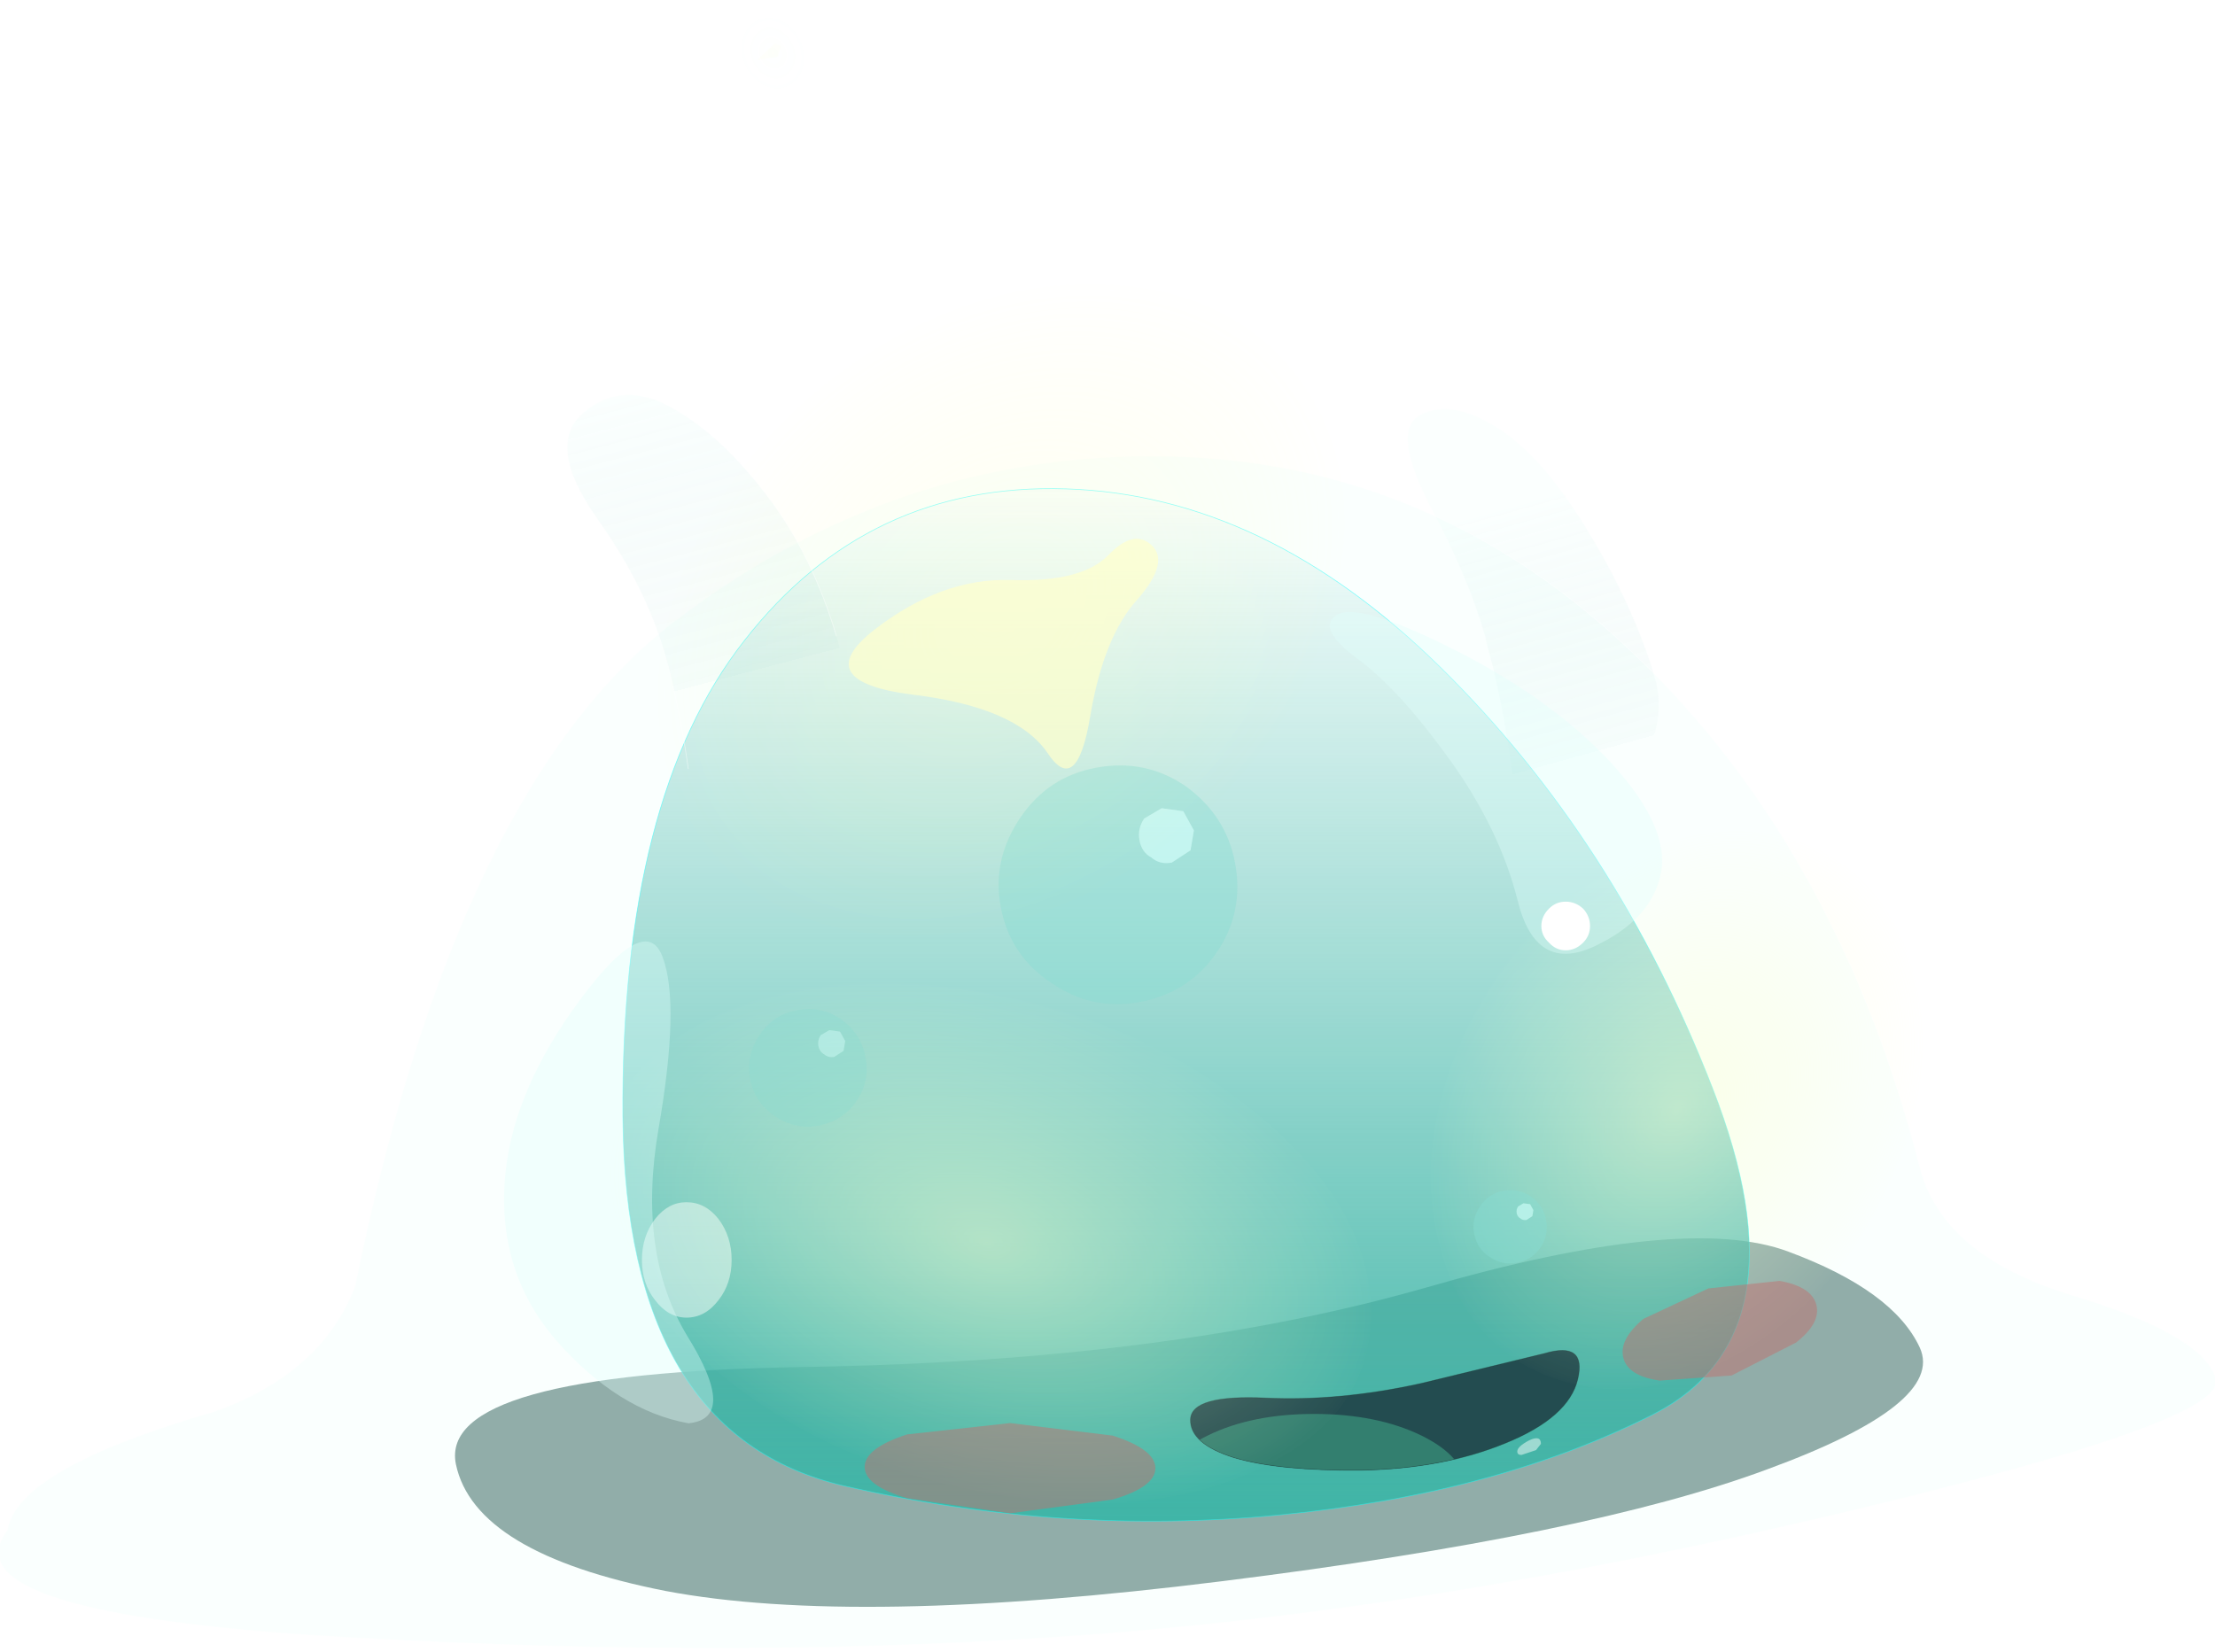 <?xml version="1.0"?>
<svg xmlns="http://www.w3.org/2000/svg" xmlns:xlink="http://www.w3.org/1999/xlink" width="58.25px" height="43.45px"><g transform="matrix(1, 0, 0, 1, -3.85, -12.75)"><use xlink:href="#object-0" width="30.6" height="22.8" transform="matrix(1.905, 0, 0, 1.905, 3.85, 12.75)"/></g><defs><g transform="matrix(1, 0, 0, 1, 18.2, 20.5)" id="object-0"><use xlink:href="#object-1" width="30.6" height="22.8" transform="matrix(1, 0, 0, 1, -18.2, -20.5)"/></g><g transform="matrix(1, 0, 0, 1, 19.1, 19.5)" id="object-1"><use xlink:href="#object-2" width="105.55" height="26.5" transform="matrix(-0.192, 0, 0, 0.192, 7.45, -2.4)"/><use xlink:href="#object-3" width="11.3" height="9" transform="matrix(0.025, 0.1, 0.087, -0.013, -1.9, -18)"/><use xlink:href="#object-4" width="6.8" height="6.8" transform="matrix(-0.166, 0.16, 0.256, 0.316, -1.65, -19.1)"/><use xlink:href="#object-6" width="23.6" height="23.6" transform="matrix(0.013, -0.044, -0.041, -0.021, -8.1, -18)"/><use xlink:href="#object-10" width="18.05" height="31" transform="matrix(-0.192, 0, 0, 0.192, 3.8, -13.85)"/><use xlink:href="#object-11" width="81" height="74.25" transform="matrix(-0.192, 0, 0, 0.192, 5.05, -12.75)"/><use xlink:href="#object-12" width="6.45" height="8.3" transform="matrix(-0.192, 0, 0, 0.192, -9, -2.9)"/><clipPath id="object-13" transform="matrix(-0.192, 0, 0, 0.192, 2.7, -0.85)"><path fill-rule="evenodd" fill="#06f01e" stroke="none" d="M-11.5 -4.1L-2.65 -1.95Q3.2 -0.65 8.55 -0.9Q13.9 -1.15 13.95 0.65Q14 2.4 10.8 3.4Q7.6 4.35 1.7 4.3Q-4.2 4.2 -8.7 2.35Q-13.25 0.5 -13.9 -2.25Q-14.55 -5 -11.5 -4.1" transform="translate(14,4.3)"/></clipPath><g clip-path="url(#object-13)"><use xlink:href="#object-14" width="29.9" height="15.05" transform="matrix(-0.192, 0, 0, 0.192, 2.7, -0.85)"/></g><use xlink:href="#object-15" width="27.95" height="8.6" transform="matrix(-0.192, 0, 0, 0.192, 2.7, -0.85)"/><use xlink:href="#object-16" width="52.8" height="52.8" transform="matrix(-0.201, -0.036, 0.001, 0.131, -0.2, -4.85)"/><clipPath id="object-18" transform="matrix(-0.288, 0, 0, 0.288, -5.1, -2.35)"/><g clip-path="url(#object-18)"><use xlink:href="#object-19" width="10.3" height="11.9" transform="matrix(-0.346, 0, 0, 0.346, -1.1, -2.5)"/><use xlink:href="#object-20" width="3.4" height="2.3" transform="matrix(-0.346, 0, 0, 0.346, -3.3, -2.85)"/></g><use xlink:href="#object-21" width="11.6" height="3.6" transform="matrix(-0.346, 0, 0, 0.346, -3.15, 0.15)"/><use xlink:href="#object-22" width="52.8" height="52.8" transform="matrix(0.124, -0.071, 0.033, 0.127, -0.1, -5.65)"/><clipPath id="object-24" transform="matrix(0.192, -0.051, 0.075, 0.278, 3.85, -4.1)"/><g clip-path="url(#object-24)"><use xlink:href="#object-25" width="10.3" height="11.9" transform="matrix(0.23, -0.062, 0.089, 0.334, 1.2, -3.5)"/><use xlink:href="#object-26" width="3.4" height="2.3" transform="matrix(0.23, -0.062, 0.089, 0.334, 2.5, -4.3)"/></g><use xlink:href="#object-27" width="11.6" height="3.6" transform="matrix(0.23, -0.062, 0.089, 0.334, 3.15, -1.35)"/><clipPath id="object-28" transform="matrix(-0.192, 0, 0, 0.192, 11.5, -13.2)"><path fill-rule="evenodd" fill="#66ff00" stroke="none" d="M-4.15 -42.85Q15.1 -43.15 30.9 -31.15Q46.75 -19.25 54.1 16.85Q56.5 23.1 64.2 25.85Q78.4 29.95 79.1 34.4Q83.75 40.45 54.5 42.1Q25.25 43.75 0.6 41.85Q-24.15 39.95 -52.35 33.25Q-80.65 26.55 -79.7 23.5Q-78.8 20.35 -69.4 17.5Q-60 14.65 -58.4 8.25Q-52.55 -14.55 -38 -28.5Q-23.45 -42.55 -4.15 -42.85" transform="translate(79.75,42.85)"/></clipPath><g clip-path="url(#object-28)"><use xlink:href="#object-29" width="159.5" height="85.7" transform="matrix(-0.192, 0, 0, 0.192, 11.5, -13.2)"/></g><use xlink:href="#object-30" width="159.5" height="85.7" transform="matrix(-0.192, 0, 0, 0.192, 11.5, -13.2)"/><use xlink:href="#object-31" width="15.05" height="34.65" transform="matrix(-0.192, 0, 0, 0.192, -9.25, -6.5)"/><use xlink:href="#object-32" width="23.95" height="24.6" transform="matrix(-0.192, 0, 0, 0.192, 3.85, -11.05)"/><use xlink:href="#object-33" width="6.9" height="6.9" transform="matrix(-0.231, 0.043, 0.043, 0.231, -7.3, -5.7)"/><use xlink:href="#object-35" width="3.5" height="3.5" transform="matrix(-0.192, 0, 0, 0.192, 2.85, -7.05)"/><use xlink:href="#object-36" width="6.9" height="6.9" transform="matrix(-0.144, 0.027, 0.027, 0.144, 2.15, -3.15)"/><use xlink:href="#object-38" width="6.9" height="6.9" transform="matrix(-0.469, 0.087, 0.087, 0.469, -2.35, -9.2)"/><use xlink:href="#object-40" width="22.3" height="22.3" transform="matrix(0.373, -0.28, 0.203, 0.291, -11.7, -11.2)" style="mix-blend-mode: lighten"/><use xlink:href="#object-42" width="20.15" height="32.9" transform="matrix(-0.192, 0, 0, 0.192, -7.4, -14.05)"/></g><g transform="matrix(1, 0, 0, 1, 52.8, 13.25)" id="object-2"><path fill-rule="evenodd" fill="#164a43" fill-opacity="0.502" stroke="none" d="M37.65 12.1Q23.95 14.7 -2.4 11.4Q-28.85 8.1 -41.6 3.35Q-54.4 -1.35 -52.55 -5.4Q-50.65 -9.5 -43.1 -12.3Q-35.65 -15.1 -17 -9.7Q1.55 -4.4 27.85 -4Q54.05 -3.55 52.7 3Q51.35 9.4 37.65 12.1"/></g><g transform="matrix(1, 0, 0, 1, 5.75, 4.8)" id="object-3"><path fill-rule="evenodd" fill="#ffffcc" fill-opacity="0" stroke="none" d="M-4.15 -4.8L5.55 1.65L5.55 2.25L4.2 4.2L-5.75 -2.8L-4.15 -4.8"/></g><g transform="matrix(1, 0, 0, 1, 3.4, 3.4)" id="object-4"><use xlink:href="#object-5" width="6.8" height="6.8" transform="matrix(1, 0, 0, 1, -3.4, -3.4)"/></g><g transform="matrix(1, 0, 0, 1, 3.4, 3.4)" id="object-5"><path fill-rule="evenodd" fill="url(#gradient-Rab6bdc926257c45cc20b439d03fea93e)" stroke="none" d="M2.4 -2.4Q3.4 -1.4 3.4 0Q3.4 1.4 2.4 2.4Q1.4 3.4 0 3.4Q-1.4 3.4 -2.4 2.4Q-3.4 1.4 -3.4 0Q-3.4 -1.4 -2.4 -2.4Q-1.4 -3.4 0 -3.4Q1.4 -3.4 2.4 -2.4"/></g><radialGradient gradientTransform="matrix(0.004, 0, 0, 0.004, 0, 0)" gradientUnits="userSpaceOnUse" spreadMethod="pad" id="gradient-Rab6bdc926257c45cc20b439d03fea93e" cx="0" cy="0" r="819.2"><stop offset="0" stop-color="#a3ffc7" stop-opacity="0"/><stop offset="1" stop-color="#a2fff5" stop-opacity="0"/></radialGradient><g transform="matrix(1, 0, 0, 1, 11.8, 11.8)" id="object-6"><use xlink:href="#object-7" width="7.05" height="5.8" transform="matrix(1, 0, 0, 1, -4.1, -1.8)"/><use xlink:href="#object-8" width="6.8" height="6.8" transform="matrix(3.472, 0, 0, 3.472, -11.8, -11.8)"/></g><g transform="matrix(1, 0, 0, 1, 4.1, 1.8)" id="object-7"><path fill-rule="evenodd" fill="#ffffcc" fill-opacity="0.082" stroke="none" d="M2.95 -1.8L2.95 0.3L-4.1 4L-0.25 -1.8L2.95 -1.8"/></g><g transform="matrix(1, 0, 0, 1, 3.4, 3.4)" id="object-8"><use xlink:href="#object-9" width="6.8" height="6.8" transform="matrix(1, 0, 0, 1, -3.4, -3.4)"/></g><g transform="matrix(1, 0, 0, 1, 3.4, 3.4)" id="object-9"><path fill-rule="evenodd" fill="url(#gradient-R4de5fae1614feeb3995f112cb3d94508)" stroke="none" d="M2.4 -2.4Q3.4 -1.4 3.4 0Q3.4 1.4 2.4 2.4Q1.4 3.4 0 3.4Q-1.4 3.4 -2.4 2.4Q-3.4 1.4 -3.4 0Q-3.4 -1.4 -2.4 -2.4Q-1.4 -3.4 0 -3.4Q1.4 -3.4 2.4 -2.4"/></g><radialGradient gradientTransform="matrix(0.004, 0, 0, 0.004, 0, 0)" gradientUnits="userSpaceOnUse" spreadMethod="pad" id="gradient-R4de5fae1614feeb3995f112cb3d94508" cx="0" cy="0" r="819.2"><stop offset="0" stop-color="#a3ffc7" stop-opacity="0.016"/><stop offset="1" stop-color="#a2fff5" stop-opacity="0"/></radialGradient><g transform="matrix(1, 0, 0, 1, 9.05, 15.5)" id="object-10"><path fill-rule="evenodd" fill="url(#gradient-L486d212d24bdd6fe55517cecf8e1cbf9)" stroke="none" d="M-8.85 4.1L-8.75 3.75L-8.65 3.4L-8.55 3.05Q-6.9 -2 -3.8 -7Q-0.65 -12.15 2.6 -14.2Q5.85 -16.25 8.1 -15.1Q10.3 -13.95 7.2 -8.15Q4.65 -3.4 3.4 1L3.25 1.65L2.9 2.95Q1.65 8.25 1.25 13.05Q0.75 17.85 -4.75 13.25Q-9.45 9.35 -9 5L-8.85 4.1"/><path fill="none" stroke="#ffffff" stroke-opacity="0.498" stroke-width="0.05" stroke-linecap="round" stroke-linejoin="round" d="M3.4 1Q4.65 -3.4 7.2 -8.15Q10.3 -13.95 8.1 -15.1Q5.85 -16.25 2.6 -14.2Q-0.65 -12.15 -3.8 -7Q-6.9 -2 -8.55 3.05L-8.65 3.4L-8.75 3.75L-8.85 4.1"/></g><linearGradient gradientTransform="matrix(-0.003, 0.011, -0.018, -0.005, 2.1, 1.25)" gradientUnits="userSpaceOnUse" spreadMethod="pad" id="gradient-L486d212d24bdd6fe55517cecf8e1cbf9" x1="-819.2" x2="819.2"><stop offset="0" stop-color="#d6fff6" stop-opacity="0.102"/><stop offset="1" stop-color="#30ada0" stop-opacity="0.024"/><stop offset="1" stop-color="#d6fff6" stop-opacity="0"/></linearGradient><g transform="matrix(1, 0, 0, 1, 43.3, 37.9)" id="object-11"><path fill-rule="evenodd" fill="url(#gradient-L3881dedef8723c01844a933d535adbeb)" stroke="none" d="M28.95 -27Q37.85 -15.7 37.7 7.25Q37.5 30.15 21.8 33.8Q6.1 37.4 -9.45 35.9Q-25 34.4 -36.3 28.7Q-47.6 23 -40.65 5.2Q-33.7 -12.65 -21.1 -25.05Q-8.5 -37.45 5.85 -37.9Q20.1 -38.35 28.95 -27"/><path fill="none" stroke="#00ffff" stroke-opacity="0.498" stroke-width="0.05" stroke-linecap="round" stroke-linejoin="round" d="M28.95 -27Q37.85 -15.7 37.7 7.25Q37.5 30.15 21.8 33.8Q6.1 37.4 -9.45 35.9Q-25 34.4 -36.3 28.7Q-47.6 23 -40.65 5.2Q-33.7 -12.65 -21.1 -25.05Q-8.5 -37.45 5.85 -37.9Q20.1 -38.35 28.95 -27"/></g><linearGradient gradientTransform="matrix(0.01, -0.045, 0.037, 0, 0.3, -0.8)" gradientUnits="userSpaceOnUse" spreadMethod="pad" id="gradient-L3881dedef8723c01844a933d535adbeb" x1="-819.2" x2="819.2"><stop offset="0" stop-color="#30ad9e" stop-opacity="1"/><stop offset="1" stop-color="#30ada0" stop-opacity="0.012"/><stop offset="1" stop-color="#30ada0" stop-opacity="0.024"/></linearGradient><g transform="matrix(1, 0, 0, 1, 3.25, 4.15)" id="object-12"><path fill-rule="evenodd" fill="#ffffff" fill-opacity="0.486" stroke="none" d="M-2.3 -2.95Q-1.35 -4.15 0 -4.15Q1.3 -4.15 2.25 -2.95Q3.2 -1.7 3.2 0Q3.2 1.7 2.25 2.9Q1.3 4.15 0 4.15Q-1.35 4.15 -2.3 2.9Q-3.25 1.7 -3.25 0Q-3.25 -1.7 -2.3 -2.95"/></g><g transform="matrix(1, 0, 0, 1, 14, 4.3)" id="object-14"><path fill-rule="evenodd" fill="#10383d" stroke="none" d="M-2.65 -1.95Q3.2 -0.65 8.55 -0.9Q13.9 -1.15 13.95 0.65Q14 2.4 10.8 3.4Q7.6 4.35 1.7 4.3Q-4.2 4.2 -8.7 2.35Q-13.25 0.5 -13.9 -2.25Q-14.55 -5 -11.5 -4.1L-2.65 -1.95"/><path fill-rule="evenodd" fill="#217060" stroke="none" d="M5.05 10.75Q0.55 10.75 -2.65 9.2Q-5.8 7.65 -5.8 5.5Q-5.8 3.35 -2.65 1.8Q0.55 0.25 5.05 0.25Q9.55 0.25 12.7 1.8Q15.9 3.35 15.9 5.5Q15.9 7.65 12.7 9.2Q9.55 10.75 5.05 10.75"/></g><g transform="matrix(1, 0, 0, 1, 14, 4.3)" id="object-15"><path fill-rule="evenodd" fill="#fbfffe" fill-opacity="0.498" stroke="none" d="M-9.85 3.2L-10.9 2.85L-11.25 2.4Q-11.25 1.75 -10.4 2.15Q-9.55 2.6 -9.55 2.95Q-9.55 3.2 -9.85 3.2"/><path fill="none" stroke="#000000" stroke-opacity="0.302" stroke-width="0.05" stroke-linecap="round" stroke-linejoin="round" d="M-11.5 -4.1L-2.65 -1.95Q3.2 -0.65 8.55 -0.9Q13.9 -1.15 13.95 0.65Q14 2.4 10.8 3.4Q7.6 4.35 1.7 4.3Q-4.2 4.2 -8.7 2.35Q-13.25 0.5 -13.9 -2.25Q-14.55 -5 -11.5 -4.1"/></g><g transform="matrix(1, 0, 0, 1, 34, 19.6)" id="object-16"><use xlink:href="#object-17" width="52.8" height="52.8" transform="matrix(1, 0, 0, 1, -34, -19.6)"/></g><g transform="matrix(1, 0, 0, 1, 34, 19.6)" id="object-17"><path fill-rule="evenodd" fill="url(#gradient-R85e0b9a7150608eb4e66cc08c468723a)" stroke="none" d="M-7.6 -19.6Q3.35 -19.6 11.05 -11.9Q18.8 -4.15 18.8 6.8Q18.8 17.75 11.05 25.45Q3.35 33.2 -7.6 33.2Q-18.55 33.2 -26.3 25.45Q-34 17.75 -34 6.8Q-34 -4.15 -26.3 -11.9Q-18.55 -19.6 -7.6 -19.6"/></g><radialGradient gradientTransform="matrix(0.033, 0, 0, 0.033, -7.6, 6.8)" gradientUnits="userSpaceOnUse" spreadMethod="pad" id="gradient-R85e0b9a7150608eb4e66cc08c468723a" cx="0" cy="0" r="819.2"><stop offset="0" stop-color="#ffffcc" stop-opacity="0.478"/><stop offset="1" stop-color="#ffffcc" stop-opacity="0"/></radialGradient><g transform="matrix(1, 0, 0, 1, 5.15, 5.95)" id="object-19"><path fill-rule="evenodd" fill="#000000" stroke="none" d="M3.65 -4.2Q5.15 -2.45 5.15 0Q5.15 2.45 3.65 4.2Q2.15 5.95 0 5.95Q-2.15 5.95 -3.65 4.2Q-5.15 2.45 -5.15 0Q-5.15 -2.45 -3.65 -4.2Q-2.15 -5.95 0 -5.95Q2.15 -5.95 3.65 -4.2"/><path fill-rule="evenodd" fill="#ffffff" stroke="none" d="M0.65 -0.7L1.1 0L0.8 0.7Q0.55 1 0.05 1L-0.8 0.7Q-1.15 0.45 -1.15 0L-0.95 -0.7L-0.15 -0.95L0.65 -0.7"/></g><g transform="matrix(1, 0, 0, 1, 1.7, 1.15)" id="object-20"><path fill-rule="evenodd" fill="#ffffff" stroke="none" d="M1.3 0.4L0.25 1.1L-1.05 1.05Q-1.55 0.9 -1.7 0.45Q-1.8 0.05 -1.45 -0.45L-0.3 -1.05L0.9 -1.1L1.65 -0.45Q1.8 0 1.3 0.4"/></g><g transform="matrix(1, 0, 0, 1, 5.8, 1.8)" id="object-21"><path fill-rule="evenodd" fill="#bf6161" fill-opacity="0.498" stroke="none" d="M-4.1 1.25Q-5.8 0.75 -5.8 0Q-5.8 -0.75 -4.1 -1.3L0 -1.8L4.1 -1.35Q5.8 -0.8 5.8 -0.05Q5.8 0.7 4.1 1.2L0 1.8L-4.1 1.25"/></g><g transform="matrix(1, 0, 0, 1, 34, 19.6)" id="object-22"><use xlink:href="#object-23" width="52.8" height="52.8" transform="matrix(1, 0, 0, 1, -34, -19.6)"/></g><g transform="matrix(1, 0, 0, 1, 34, 19.6)" id="object-23"><path fill-rule="evenodd" fill="url(#gradient-R85e0b9a7150608eb4e66cc08c468723a)" stroke="none" d="M-7.6 -19.6Q3.35 -19.6 11.05 -11.9Q18.8 -4.15 18.8 6.8Q18.8 17.75 11.05 25.45Q3.35 33.2 -7.6 33.2Q-18.55 33.2 -26.3 25.45Q-34 17.75 -34 6.8Q-34 -4.15 -26.3 -11.9Q-18.55 -19.6 -7.6 -19.6"/></g><radialGradient gradientTransform="matrix(0.033, 0, 0, 0.033, -7.6, 6.8)" gradientUnits="userSpaceOnUse" spreadMethod="pad" id="gradient-R85e0b9a7150608eb4e66cc08c468723a" cx="0" cy="0" r="819.2"><stop offset="0" stop-color="#ffffcc" stop-opacity="0.478"/><stop offset="1" stop-color="#ffffcc" stop-opacity="0"/></radialGradient><g transform="matrix(1, 0, 0, 1, 5.15, 5.95)" id="object-25"><path fill-rule="evenodd" fill="#000000" stroke="none" d="M3.65 -4.2Q5.15 -2.45 5.15 0Q5.15 2.45 3.65 4.2Q2.15 5.95 0 5.95Q-2.15 5.95 -3.65 4.2Q-5.15 2.45 -5.15 0Q-5.15 -2.45 -3.65 -4.2Q-2.15 -5.95 0 -5.95Q2.15 -5.95 3.65 -4.2"/><path fill-rule="evenodd" fill="#ffffff" stroke="none" d="M0.65 -0.7L1.1 0L0.8 0.7Q0.55 1 0.05 1L-0.8 0.7Q-1.15 0.45 -1.15 0L-0.95 -0.7L-0.15 -0.95L0.65 -0.7"/></g><g transform="matrix(1, 0, 0, 1, 1.7, 1.15)" id="object-26"><path fill-rule="evenodd" fill="#ffffff" stroke="none" d="M1.3 0.4L0.25 1.1L-1.05 1.05Q-1.55 0.9 -1.7 0.45Q-1.8 0.05 -1.45 -0.45L-0.3 -1.05L0.9 -1.1L1.65 -0.45Q1.8 0 1.3 0.4"/></g><g transform="matrix(1, 0, 0, 1, 5.8, 1.8)" id="object-27"><path fill-rule="evenodd" fill="#bf6161" fill-opacity="0.498" stroke="none" d="M-4.1 1.25Q-5.8 0.75 -5.8 0Q-5.8 -0.75 -4.1 -1.3L0 -1.8L4.1 -1.35Q5.8 -0.8 5.8 -0.05Q5.8 0.7 4.1 1.2L0 1.8L-4.1 1.25"/></g><g transform="matrix(1, 0, 0, 1, 79.75, 42.85)" id="object-29"><path fill-rule="evenodd" fill="#d6fff6" fill-opacity="0.102" stroke="none" d="M-4.15 -42.85Q15.1 -43.15 30.9 -31.15Q46.75 -19.25 54.1 16.85Q56.5 23.1 64.2 25.85Q78.4 29.95 79.1 34.4Q83.75 40.45 54.5 42.1Q25.25 43.75 0.6 41.85Q-24.15 39.95 -52.35 33.25Q-80.65 26.55 -79.7 23.5Q-78.8 20.35 -69.4 17.5Q-60 14.65 -58.4 8.25Q-52.55 -14.55 -38 -28.5Q-23.45 -42.55 -4.15 -42.85"/></g><g transform="matrix(1, 0, 0, 1, 79.75, 42.85)" id="object-30"><path fill="none" stroke="#ffffff" stroke-opacity="0.498" stroke-width="0.05" stroke-linecap="round" stroke-linejoin="round" d="M-4.15 -42.85Q15.1 -43.15 30.9 -31.15Q46.75 -19.25 54.1 16.85Q56.5 23.1 64.2 25.85Q78.4 29.95 79.1 34.4Q83.75 40.45 54.5 42.1Q25.25 43.75 0.6 41.85Q-24.15 39.95 -52.35 33.25Q-80.65 26.55 -79.7 23.5Q-78.8 20.35 -69.4 17.5Q-60 14.65 -58.4 8.25Q-52.55 -14.55 -38 -28.5Q-23.45 -42.55 -4.15 -42.85"/></g><g transform="matrix(1, 0, 0, 1, 6.85, 19.1)" id="object-31"><path fill-rule="evenodd" fill="#e1fffc" fill-opacity="0.361" stroke="none" d="M2.75 -14.9Q7.45 -8.55 8.1 -2.55Q8.85 4.5 4.45 9.6Q0 14.65 -5.05 15.55Q-8.65 15.2 -4.95 9.25Q-1.35 3.3 -2.9 -5.65Q-4.45 -14.6 -3.2 -17.95Q-2 -21.3 2.75 -14.9"/></g><g transform="matrix(1, 0, 0, 1, 12, 12.3)" id="object-32"><path fill-rule="evenodd" fill="#e1fffc" fill-opacity="0.361" stroke="none" d="M-7.1 11.75Q-11.25 9.8 -11.9 6.45Q-12.5 3.15 -8.35 -1.4Q-4.15 -5.95 2.8 -9.5Q9.8 -13.05 11.4 -12.1Q12.95 -11.2 9.95 -8.95Q6.95 -6.75 3.35 -1.75Q-0.3 3.3 -1.6 8.5Q-2.9 13.7 -7.1 11.75"/></g><g transform="matrix(1, 0, 0, 1, 3.45, 3.45)" id="object-33"><use xlink:href="#object-34" width="6.9" height="6.9" transform="matrix(1, 0, 0, 1, -3.45, -3.45)"/></g><g transform="matrix(1, 0, 0, 1, 3.45, 3.45)" id="object-34"><path fill-rule="evenodd" fill="#88ddd3" fill-opacity="0.278" stroke="none" d="M2.4 -2.45Q3.45 -1.4 3.45 0Q3.45 1.45 2.4 2.45Q1.4 3.45 0 3.45Q-1.45 3.45 -2.45 2.45Q-3.45 1.45 -3.45 0Q-3.45 -1.4 -2.45 -2.45Q-1.45 -3.45 0 -3.45Q1.4 -3.45 2.4 -2.45M-1.1 -1.75L-1.65 -1.95L-2.25 -1.75L-2.45 -1.15L-2.25 -0.6L-1.65 -0.35Q-1.3 -0.35 -1.1 -0.6Q-0.85 -0.8 -0.85 -1.15Q-0.85 -1.5 -1.1 -1.75"/><path fill-rule="evenodd" fill="#ccfffa" fill-opacity="0.427" stroke="none" d="M-1.1 -1.75Q-0.85 -1.5 -0.85 -1.15Q-0.85 -0.8 -1.1 -0.6Q-1.3 -0.35 -1.65 -0.35L-2.25 -0.6L-2.45 -1.15L-2.25 -1.75L-1.65 -1.95L-1.1 -1.75"/></g><g transform="matrix(1, 0, 0, 1, 1.75, 1.75)" id="object-35"><path fill-rule="evenodd" fill="#ffffff" stroke="none" d="M1.2 1.2Q0.7 1.75 0 1.75Q-0.7 1.75 -1.25 1.2Q-1.75 0.7 -1.75 0Q-1.75 -0.7 -1.25 -1.25Q-0.7 -1.75 0 -1.75Q0.7 -1.75 1.2 -1.25Q1.75 -0.7 1.75 0Q1.75 0.7 1.2 1.2"/></g><g transform="matrix(1, 0, 0, 1, 3.45, 3.45)" id="object-36"><use xlink:href="#object-37" width="6.9" height="6.9" transform="matrix(1, 0, 0, 1, -3.45, -3.45)"/></g><g transform="matrix(1, 0, 0, 1, 3.45, 3.45)" id="object-37"><path fill-rule="evenodd" fill="#88ddd3" fill-opacity="0.427" stroke="none" d="M2.4 -2.45Q3.45 -1.4 3.45 0Q3.45 1.45 2.4 2.45Q1.4 3.45 0 3.45Q-1.45 3.45 -2.45 2.45Q-3.45 1.45 -3.45 0Q-3.45 -1.4 -2.45 -2.45Q-1.45 -3.45 0 -3.45Q1.4 -3.45 2.4 -2.45M-1.1 -1.75L-1.65 -1.95L-2.25 -1.75L-2.45 -1.15L-2.25 -0.6L-1.65 -0.35Q-1.3 -0.35 -1.1 -0.6Q-0.85 -0.8 -0.85 -1.15Q-0.85 -1.5 -1.1 -1.75"/><path fill-rule="evenodd" fill="#ccfffa" fill-opacity="0.659" stroke="none" d="M-1.1 -1.75Q-0.85 -1.5 -0.85 -1.15Q-0.85 -0.8 -1.1 -0.6Q-1.3 -0.35 -1.65 -0.35L-2.25 -0.6L-2.45 -1.15L-2.25 -1.75L-1.65 -1.95L-1.1 -1.75"/></g><g transform="matrix(1, 0, 0, 1, 3.45, 3.45)" id="object-38"><use xlink:href="#object-39" width="6.9" height="6.9" transform="matrix(1, 0, 0, 1, -3.45, -3.45)"/></g><g transform="matrix(1, 0, 0, 1, 3.45, 3.45)" id="object-39"><path fill-rule="evenodd" fill="#88ddd3" fill-opacity="0.404" stroke="none" d="M2.4 -2.45Q3.45 -1.4 3.45 0Q3.45 1.45 2.4 2.45Q1.4 3.45 0 3.45Q-1.45 3.45 -2.45 2.45Q-3.45 1.45 -3.45 0Q-3.45 -1.4 -2.45 -2.45Q-1.45 -3.45 0 -3.45Q1.4 -3.45 2.4 -2.45M-1.1 -1.75L-1.65 -1.95L-2.25 -1.75L-2.45 -1.15L-2.25 -0.6L-1.65 -0.35Q-1.3 -0.35 -1.1 -0.6Q-0.85 -0.8 -0.85 -1.15Q-0.85 -1.5 -1.1 -1.75"/><path fill-rule="evenodd" fill="#ccfffa" fill-opacity="0.62" stroke="none" d="M-1.1 -1.75Q-0.85 -1.5 -0.85 -1.15Q-0.85 -0.8 -1.1 -0.6Q-1.3 -0.35 -1.65 -0.35L-2.25 -0.6L-2.45 -1.15L-2.25 -1.75L-1.65 -1.95L-1.1 -1.75"/></g><g transform="matrix(1, 0, 0, 1, 11.15, 11.15)" id="object-40"><use xlink:href="#object-41" width="22.3" height="22.3" transform="matrix(1, 0, 0, 1, -11.15, -11.15)"/></g><g transform="matrix(1, 0, 0, 1, 11.15, 11.15)" id="object-41"><path fill-rule="evenodd" fill="url(#gradient-R2710476333e2fc2b15134070b266b487)" stroke="none" d="M7.85 -7.9Q11.15 -4.6 11.15 0Q11.15 4.6 7.85 7.85Q4.6 11.15 0 11.15Q-4.6 11.15 -7.9 7.85Q-11.15 4.6 -11.15 0Q-11.15 -4.6 -7.9 -7.9Q-4.6 -11.15 0 -11.15Q4.6 -11.15 7.85 -7.9"/><path fill-rule="evenodd" fill="#ffffcc" fill-opacity="0.71" stroke="none" d="M-3.6 0.55Q-5.9 -2.3 -3.4 -2.35Q-0.9 -2.4 0.75 -0.7Q2.4 1 3.5 0.8Q4.6 0.55 4.75 1.5Q4.9 2.45 3.5 2.85Q2.05 3.2 0.35 5.4Q-1.35 7.6 -1.3 5.5Q-1.3 3.35 -3.6 0.55"/></g><radialGradient gradientTransform="matrix(0.014, 0, 0, 0.014, 0, 0)" gradientUnits="userSpaceOnUse" spreadMethod="pad" id="gradient-R2710476333e2fc2b15134070b266b487" cx="0" cy="0" r="819.2"><stop offset="0" stop-color="#ffffcc" stop-opacity="0.22"/><stop offset="1" stop-color="#ffff99" stop-opacity="0"/></radialGradient><g transform="matrix(1, 0, 0, 1, 10.1, 16.45)" id="object-42"><path fill-rule="evenodd" fill="url(#gradient-L2bdd697faa3eb1c78f1a5f089e236870)" stroke="none" d="M-9.3 0.9Q-7.55 -4.9 -4.5 -8.95Q-1.1 -13.5 2.5 -15.5Q6.1 -17.55 8.9 -15.15Q11.65 -12.8 7.85 -7.45Q4.3 -2.45 2.95 2.55L2.75 3.25Q1.85 6.85 1.35 10.45L0.95 13.8Q0.45 18.95 -5.5 14Q-11.4 9.1 -9.75 2.55L-9.7 2.35L-9.3 0.9"/><path fill="none" stroke="#ffffff" stroke-opacity="0.498" stroke-width="0.05" stroke-linecap="round" stroke-linejoin="round" d="M1.35 10.45Q1.85 6.85 2.75 3.25L2.95 2.55Q4.3 -2.45 7.85 -7.45Q11.65 -12.8 8.9 -15.15Q6.1 -17.55 2.5 -15.5Q-1.1 -13.5 -4.5 -8.95Q-7.55 -4.9 -9.3 0.9"/></g><linearGradient gradientTransform="matrix(-0.004, 0.013, -0.019, -0.005, 3.4, -6.35)" gradientUnits="userSpaceOnUse" spreadMethod="pad" id="gradient-L2bdd697faa3eb1c78f1a5f089e236870" x1="-819.2" x2="819.2"><stop offset="0" stop-color="#d6fff6" stop-opacity="0.102"/><stop offset="1" stop-color="#30ada0" stop-opacity="0.024"/><stop offset="1" stop-color="#d6fff6" stop-opacity="0"/></linearGradient></defs></svg>
